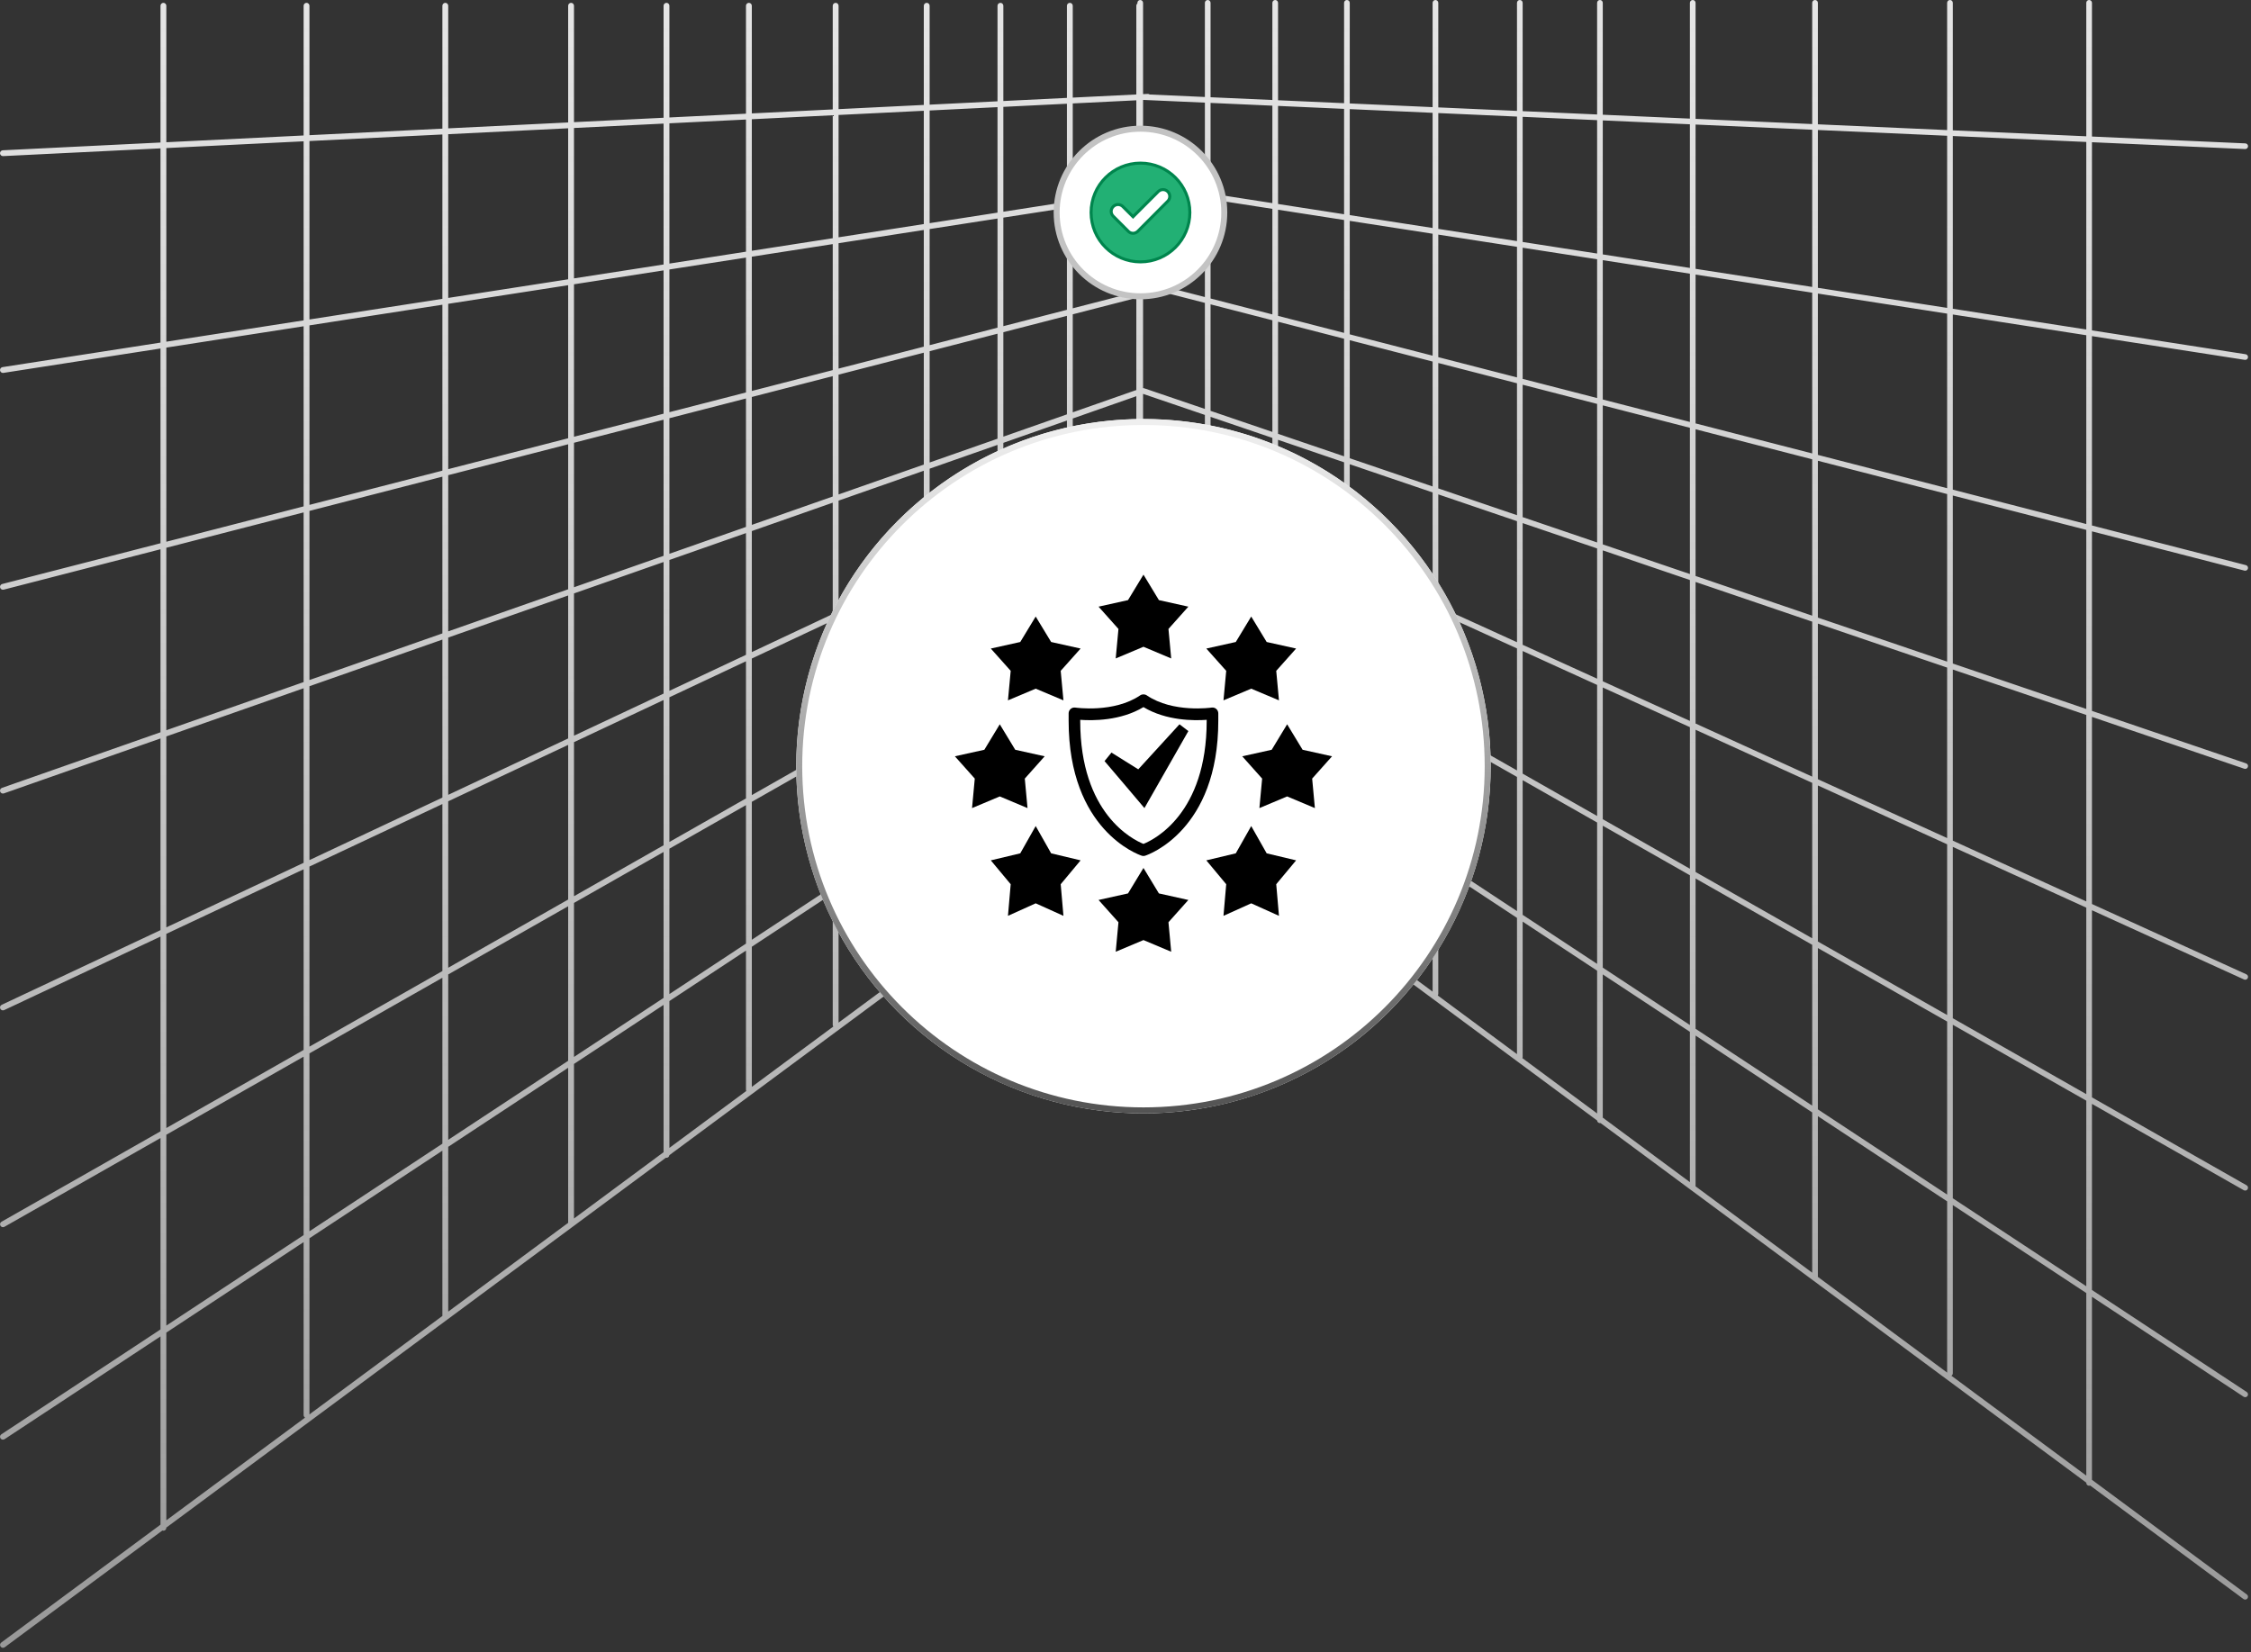 <svg xmlns="http://www.w3.org/2000/svg" width="376" height="276" viewBox="0 0 376 276" fill="none"><rect x="0" y="0" width="376" height="276" fill="#333333" stroke="none"/><path fill-rule="evenodd" clip-rule="evenodd" d="M348.96 0C349.222 0 349.434 0.212 349.434 0.474V22.81L375.056 23.953C375.317 23.966 375.518 24.188 375.505 24.45C375.493 24.711 375.27 24.912 375.009 24.899L349.434 23.759V55.193L375.102 59.179C375.36 59.219 375.537 59.462 375.497 59.72C375.457 59.979 375.215 60.156 374.956 60.116L349.434 56.152V87.789L375.147 94.412C375.401 94.477 375.553 94.736 375.488 94.989C375.423 95.242 375.164 95.395 374.911 95.329L349.434 88.767V118.763L375.19 127.532C375.437 127.619 375.566 127.89 375.479 128.136C375.392 128.383 375.122 128.513 374.875 128.426L349.434 119.764V151.024L375.227 162.77C375.466 162.878 375.572 163.158 375.464 163.397C375.357 163.635 375.076 163.741 374.838 163.634L349.434 152.065V183.326L375.261 198.013C375.488 198.143 375.568 198.432 375.438 198.66C375.309 198.887 375.02 198.967 374.792 198.837L349.434 184.416V215.506L375.29 232.547C375.508 232.691 375.569 232.985 375.425 233.204C375.281 233.422 374.987 233.482 374.768 233.338L349.434 216.641V247.217L375.308 266.376C375.519 266.531 375.563 266.828 375.407 267.038C375.251 267.249 374.955 267.293 374.744 267.137L349.137 248.176C349.082 248.198 349.023 248.21 348.96 248.21C348.699 248.21 348.487 247.998 348.487 247.736V247.694L267.35 187.616C267.342 187.618 267.333 187.62 267.324 187.621C267.313 187.623 267.303 187.624 267.292 187.625C267.278 187.626 267.264 187.627 267.249 187.627C267.001 187.627 266.797 187.435 266.777 187.192L190.783 130.922V134.258C190.784 134.407 190.715 134.555 190.586 134.65L111.813 192.979C111.792 193.228 111.582 193.424 111.327 193.424C111.31 193.424 111.292 193.423 111.275 193.422C111.258 193.42 111.242 193.417 111.225 193.414L27.783 255.199V255.238C27.783 255.508 27.565 255.726 27.296 255.726C27.233 255.726 27.173 255.714 27.118 255.692L0.784 275.191C0.568 275.351 0.263 275.305 0.103 275.089C-0.057 274.873 -0.012 274.568 0.204 274.408L26.809 254.708V223.263L0.759 240.432C0.534 240.58 0.232 240.518 0.084 240.294C-0.064 240.069 -0.002 239.767 0.222 239.619L26.809 222.096V190.123L0.735 204.951C0.501 205.084 0.204 205.003 0.071 204.769C-0.062 204.535 0.019 204.237 0.253 204.104L26.809 189.002V156.465L0.688 168.75C0.442 168.86 0.154 168.751 0.043 168.506C-0.067 168.26 0.042 167.972 0.287 167.861L26.809 155.389V123.367L0.649 132.544C0.395 132.633 0.117 132.5 0.028 132.246C-0.062 131.992 0.072 131.714 0.325 131.625L26.809 122.334V91.76L0.612 98.508C0.351 98.575 0.086 98.418 0.019 98.158C-0.048 97.897 0.108 97.632 0.369 97.564L26.809 90.754V58.22L0.565 62.296C0.299 62.337 0.05 62.155 0.009 61.889C-0.032 61.623 0.15 61.374 0.416 61.333L26.809 57.234V24.785L0.515 26.079C0.246 26.093 0.017 25.885 0.004 25.617C-0.009 25.348 0.198 25.119 0.467 25.106L26.809 23.809V0.962C26.809 0.693 27.027 0.475 27.296 0.475C27.565 0.475 27.783 0.693 27.783 0.962V23.761L50.715 22.632V0.962C50.715 0.693 50.933 0.475 51.202 0.475C51.471 0.475 51.69 0.693 51.69 0.962V22.584L73.895 21.49V0.962C73.895 0.693 74.113 0.475 74.382 0.475C74.651 0.475 74.869 0.693 74.869 0.962V21.442L94.903 20.456V0.962C94.903 0.693 95.121 0.475 95.39 0.475C95.659 0.475 95.877 0.693 95.877 0.962V20.408L110.84 19.671V0.962C110.84 0.693 111.058 0.475 111.327 0.475C111.596 0.475 111.815 0.693 111.815 0.962V19.623L124.606 18.993V0.962C124.606 0.693 124.824 0.475 125.093 0.475C125.362 0.475 125.581 0.693 125.581 0.962V18.945L139.098 18.279V0.962C139.098 0.693 139.316 0.475 139.585 0.475C139.854 0.475 140.072 0.693 140.072 0.962V18.232L154.309 17.53V0.962C154.309 0.693 154.527 0.475 154.796 0.475C155.065 0.475 155.283 0.693 155.283 0.962V17.483L166.621 16.924V0.962C166.621 0.693 166.84 0.475 167.109 0.475C167.378 0.475 167.596 0.693 167.596 0.962V16.876L178.215 16.353V0.962C178.215 0.693 178.433 0.475 178.702 0.475C178.971 0.475 179.19 0.693 179.19 0.962V16.305L189.809 15.782V0.962C189.809 0.81 189.878 0.675 189.987 0.586V0.474C189.987 0.212 190.199 0 190.46 0C190.722 0 190.934 0.212 190.934 0.474V15.727L191.717 15.688C191.839 15.682 191.952 15.721 192.04 15.79L201.26 16.201V0.474C201.26 0.212 201.472 0 201.734 0C201.995 0 202.208 0.212 202.208 0.474V16.244L212.533 16.704V0.474C212.533 0.212 212.746 0 213.007 0C213.269 0 213.481 0.212 213.481 0.474V16.747L224.51 17.238V0.474C224.51 0.212 224.722 0 224.984 0C225.245 0 225.458 0.212 225.458 0.474V17.281L239.299 17.898V0.474C239.299 0.212 239.511 0 239.773 0C240.035 0 240.247 0.212 240.247 0.474V17.94L253.393 18.527V0.474C253.393 0.212 253.605 0 253.867 0C254.128 0 254.34 0.212 254.34 0.474V18.569L266.776 19.124V0.474C266.776 0.212 266.988 0 267.249 0C267.511 0 267.723 0.212 267.723 0.474V19.166L282.276 19.815V0.474C282.276 0.212 282.488 0 282.749 0C283.011 0 283.223 0.212 283.223 0.474V19.857L302.705 20.726V0.474C302.705 0.212 302.917 0 303.179 0C303.441 0 303.653 0.212 303.653 0.474V20.768L325.244 21.731V0.474C325.244 0.212 325.456 0 325.718 0C325.98 0 326.192 0.212 326.192 0.474V21.774L348.487 22.768V0.474C348.487 0.212 348.699 0 348.96 0ZM190.934 16.703L191.074 16.696L201.26 17.15V32.181L190.934 30.577V16.703ZM190.934 49.486L191.863 49.246C192.123 49.179 192.28 48.914 192.213 48.653C192.146 48.392 191.88 48.236 191.62 48.303L190.934 48.479V47.942L201.26 50.601V68.317L191.11 64.861C191.052 64.841 190.992 64.832 190.934 64.834V49.486ZM190.934 115.089L192.009 114.381C192.234 114.233 192.296 113.93 192.148 113.706C192 113.481 191.698 113.419 191.473 113.567L190.934 113.922V112.175L201.26 118.981V137.5L190.934 129.854V115.089ZM190.934 32.731L191.816 32.594C192.082 32.553 192.264 32.304 192.223 32.038C192.2 31.894 192.118 31.775 192.005 31.703L201.26 33.14V49.623L190.934 46.963V32.731ZM191.605 31.641L190.934 31.745V31.536L191.605 31.641ZM189.809 30.403V16.758L179.19 17.281V33.569L189.809 31.919V31.362L188.981 31.233C188.723 31.193 188.546 30.951 188.586 30.692C188.626 30.434 188.868 30.256 189.127 30.297L189.809 30.403ZM189.809 46.673V32.906L179.19 34.555V51.505L189.809 48.769V47.652L188.936 47.427C188.683 47.362 188.53 47.103 188.595 46.85C188.661 46.596 188.919 46.444 189.172 46.509L189.809 46.673ZM189.809 110.298V97.425L179.19 103.464V121.663L189.809 114.664V111.433L188.793 110.764C188.575 110.62 188.515 110.326 188.659 110.108C188.803 109.889 189.096 109.829 189.315 109.973L189.809 110.298ZM201.26 117.846L190.934 111.04V94.277L201.26 100.149V117.846ZM201.26 99.059L190.934 93.186V79.885L201.26 84.587V99.059ZM191.147 78.94C191.078 78.909 191.005 78.896 190.934 78.899V65.802L201.26 69.318V83.546L191.147 78.94ZM202.208 17.192V32.328L212.533 33.932V17.653L202.208 17.192ZM202.208 33.287V49.867L212.533 52.526V34.891L202.208 33.287ZM202.208 50.845V68.639L212.533 72.155V53.505L202.208 50.845ZM202.208 69.64V83.977L212.533 88.68V73.156L202.208 69.64ZM202.208 85.019V99.598L212.533 105.47V89.721L202.208 85.019ZM202.208 100.688V118.47L212.533 125.276V106.56L202.208 100.688ZM202.208 119.605V137.842C202.208 137.95 202.171 138.05 202.11 138.13L224.51 154.716V134.304L213.481 127.035V145.591C213.481 145.852 213.269 146.064 213.007 146.064C212.746 146.064 212.533 145.852 212.533 145.591V126.411L202.208 119.605ZM224.51 133.17L213.481 125.9V107.099L224.51 113.371V133.17ZM224.51 112.281L213.481 106.009V90.152L224.51 95.175V112.281ZM224.51 94.134L213.481 89.111V73.478L224.51 77.233V94.134ZM224.51 76.232L213.481 72.477V53.749L224.51 56.59V76.232ZM224.51 55.611L213.481 52.77V35.038L224.51 36.751V55.611ZM224.51 35.792L213.481 34.079V17.695L224.51 18.187V35.792ZM225.458 18.229V35.939L239.299 38.089V18.847L225.458 18.229ZM225.458 36.898V55.855L239.299 59.421V39.048L225.458 36.898ZM225.458 56.834V76.555L239.299 81.267V60.399L225.458 56.834ZM225.458 77.556V94.565L239.299 100.869V82.268L225.458 77.556ZM225.458 95.606V112.82L239.299 120.692V101.91L225.458 95.606ZM225.458 113.91V133.794L239.299 142.917V121.782L225.458 113.91ZM225.458 134.929V155.417L239.299 165.666V144.052L225.458 134.929ZM253.393 176.102L240.155 166.3C240.213 166.222 240.247 166.125 240.247 166.02V144.676L253.393 153.341V176.102ZM253.393 152.206L240.247 143.541V122.321L253.393 129.797V152.206ZM253.393 128.707L240.247 121.231V102.341L253.393 108.328V128.707ZM253.393 107.287L240.247 101.3V82.591L253.393 87.067V107.287ZM253.393 86.066L240.247 81.59V60.643L253.393 64.029V86.066ZM253.393 63.051L240.247 59.665V39.195L253.393 41.236V63.051ZM253.393 40.277L240.247 38.236V18.889L253.393 19.475V40.277ZM254.34 19.517V40.425L266.776 42.356V20.072L254.34 19.517ZM254.34 41.383V63.295L266.776 66.498V43.315L254.34 41.383ZM254.34 64.273V86.388L266.776 90.622V67.477L254.34 64.273ZM254.34 87.389V107.718L266.776 113.381V91.623L254.34 87.389ZM254.34 108.76V129.246L266.776 136.318V114.423L254.34 108.76ZM254.34 130.336V152.831L266.776 161.026V137.408L254.34 130.336ZM254.34 153.965V176.586C254.34 176.653 254.326 176.717 254.301 176.775L266.776 186.012V162.161L254.34 153.965ZM282.276 197.489L267.723 186.713V162.786L282.276 172.377V197.489ZM282.276 171.242L267.723 161.651V137.947L282.276 146.223V171.242ZM282.276 145.133L267.723 136.857V114.854L282.276 121.481V145.133ZM282.276 120.44L267.723 113.813V91.945L282.276 96.9V120.44ZM282.276 95.899L267.723 90.944V67.721L282.276 71.469V95.899ZM282.276 70.49L267.723 66.742V43.462L282.276 45.722V70.49ZM282.276 44.763L267.723 42.503V20.114L282.276 20.763V44.763ZM283.223 20.806V44.91L302.705 47.936V21.675L283.223 20.806ZM283.223 45.869V70.734L302.705 75.752V48.895L283.223 45.869ZM283.223 71.713V96.222L302.705 102.854V76.731L283.223 71.713ZM283.223 97.222V120.872L302.705 129.744V103.855L283.223 97.222ZM283.223 121.913V145.672L302.705 156.751V130.785L283.223 121.913ZM283.223 146.762V171.867L302.705 184.707V157.841L283.223 146.762ZM283.223 173.002V198.19L302.705 212.616V185.842L283.223 173.002ZM325.244 229.305L303.644 213.311C303.646 213.299 303.648 213.287 303.65 213.275C303.652 213.256 303.653 213.237 303.653 213.218V186.467L325.244 200.698V229.305ZM325.244 199.563L303.653 185.332V158.38L325.244 170.659V199.563ZM325.244 169.569L303.653 157.29V131.217L325.244 141.049V169.569ZM325.244 140.008L303.653 130.175V104.178L325.244 111.529V140.008ZM325.244 110.528L303.653 103.177V76.975L325.244 82.537V110.528ZM325.244 81.558L303.653 75.997V49.042L325.244 52.395V81.558ZM325.244 51.436L303.653 48.083V21.717L325.244 22.68V51.436ZM326.192 22.722V51.583L348.487 55.046V23.716L326.192 22.722ZM326.192 52.542V81.802L348.487 87.545V56.005L326.192 52.542ZM326.192 82.781V110.85L348.487 118.441V88.523L326.192 82.781ZM326.192 111.851V140.44L348.487 150.592V119.442L326.192 111.851ZM326.192 141.481V170.108L348.487 182.787V151.634L326.192 141.481ZM326.192 171.198V200.187L348.487 214.881V183.877L326.192 171.198ZM326.192 201.322V229.42C326.192 229.596 326.096 229.749 325.954 229.831L348.487 246.515V216.016L326.192 201.322ZM189.809 65.173V49.776L179.19 52.511V68.88L189.681 65.2C189.723 65.185 189.766 65.176 189.809 65.173ZM189.809 78.769V66.188L179.19 69.913V83.727L189.643 78.811C189.697 78.786 189.753 78.773 189.809 78.769ZM189.809 96.303V79.809L179.19 84.803V102.343L189.809 96.303ZM189.809 134.013V115.831L179.19 122.83V141.876L189.809 134.013ZM178.316 142.523L155.283 159.578V138.587L166.621 131.114V150.195C166.621 150.465 166.84 150.683 167.109 150.683C167.378 150.683 167.596 150.465 167.596 150.195V130.471L178.215 123.472V142.227C178.215 142.338 178.253 142.441 178.316 142.523ZM178.215 122.305L167.596 129.304V110.057L178.215 104.018V122.305ZM178.215 102.897L167.596 108.936V90.256L178.215 85.262V102.897ZM178.215 84.185L167.596 89.179V73.98L178.215 70.255V84.185ZM178.215 69.222L167.596 72.947V55.497L178.215 52.762V69.222ZM178.215 51.755L167.596 54.491V36.355L178.215 34.706V51.755ZM178.215 33.72L167.596 35.369V17.852L178.215 17.329V33.72ZM166.621 35.521V17.9L155.283 18.458V37.281L166.621 35.521ZM166.621 54.742V36.507L155.283 38.268V57.662L166.621 54.742ZM166.621 73.289V55.748L155.283 58.668V77.266L166.621 73.289ZM166.621 89.637V74.322L155.283 78.299V94.969L166.621 89.637ZM166.621 109.49V90.714L155.283 96.046V115.938L166.621 109.49ZM166.621 129.947V110.611L155.283 117.059V137.419L166.621 129.947ZM154.309 160.3L140.072 170.841V148.612L154.309 139.229V160.3ZM154.309 138.062L140.072 147.445V125.71L154.309 117.614V138.062ZM154.309 116.492L140.072 124.589V103.2L154.309 96.504V116.492ZM154.309 95.428L140.072 102.123V83.635L154.309 78.641V95.428ZM154.309 77.608L140.072 82.602V62.586L154.309 58.919V77.608ZM154.309 57.913L140.072 61.58V40.63L154.309 38.419V57.913ZM154.309 37.433L140.072 39.644V19.207L154.309 18.506V37.433ZM139.098 39.795V19.255L125.581 19.921V41.894L139.098 39.795ZM139.098 61.831V40.781L125.581 42.881V65.313L139.098 61.831ZM139.098 82.944V62.837L125.581 66.319V87.686L139.098 82.944ZM139.098 102.581V83.977L125.581 88.719V108.938L139.098 102.581ZM139.098 125.143V103.658L125.581 110.015V132.83L139.098 125.143ZM139.098 148.087V126.264L125.581 133.951V156.996L139.098 148.087ZM139.098 171.204V149.254L125.581 158.163V181.572L139.193 171.493C139.133 171.412 139.098 171.312 139.098 171.204ZM124.606 19.969V42.046L111.815 44.032V20.599L124.606 19.969ZM124.606 43.032V65.564L111.815 68.859V45.019L124.606 43.032ZM124.606 66.57V88.028L111.815 92.515V69.865L124.606 66.57ZM124.606 89.06V109.396L111.815 115.412V93.547L124.606 89.06ZM124.606 110.473V133.385L111.815 140.659V116.489L124.606 110.473ZM124.606 134.506V157.639L111.815 166.069V141.78L124.606 134.506ZM124.606 158.806V182.07C124.606 182.139 124.62 182.205 124.646 182.264L111.815 191.765V167.236L124.606 158.806ZM95.877 203.566L110.84 192.486V167.879L95.877 177.741V203.566ZM95.877 176.574L110.84 166.712V142.334L95.877 150.844V176.574ZM95.877 149.723L110.84 141.213V116.947L95.877 123.984V149.723ZM95.877 122.907L110.84 115.87V93.889L95.877 99.138V122.907ZM95.877 98.106L110.84 92.857V70.116L95.877 73.97V98.106ZM95.877 72.964L110.84 69.11V45.17L95.877 47.494V72.964ZM95.877 46.507L110.84 44.184V20.647L95.877 21.383V46.507ZM94.903 21.431V46.659L74.869 49.77V22.418L94.903 21.431ZM94.903 47.645V73.215L74.869 78.375V50.756L94.903 47.645ZM94.903 74.221V98.447L74.869 105.475V79.381L94.903 74.221ZM94.903 99.48V123.365L74.869 132.787V106.508L94.903 99.48ZM94.903 124.442V150.277L74.869 161.67V133.863L94.903 124.442ZM94.903 151.398V177.216L74.869 190.42V162.791L94.903 151.398ZM94.903 178.383V204.287L74.869 219.121V191.587L94.903 178.383ZM51.69 236.285L73.904 219.836C73.901 219.821 73.899 219.806 73.897 219.79C73.896 219.78 73.896 219.77 73.895 219.76C73.895 219.754 73.895 219.747 73.895 219.741V192.229L51.69 206.864V236.285ZM51.69 205.697L73.895 191.062V163.345L51.69 175.973V205.697ZM51.69 174.852L73.895 162.224V134.322L51.69 144.764V174.852ZM51.69 143.688L73.895 133.245V106.85L51.69 114.639V143.688ZM51.69 113.606L73.895 105.817V79.632L51.69 85.352V113.606ZM51.69 84.345L73.895 78.626V50.907L51.69 54.356V84.345ZM51.69 53.37L73.895 49.921V22.466L51.69 23.559V53.37ZM50.715 23.607V53.521L27.783 57.083V24.736L50.715 23.607ZM50.715 54.507V84.596L27.783 90.503V58.069L50.715 54.507ZM50.715 85.603V113.948L27.783 121.992V91.509L50.715 85.603ZM50.715 114.981V144.146L27.783 154.93V123.025L50.715 114.981ZM50.715 145.223V175.406L27.783 188.448V156.007L50.715 145.223ZM50.715 176.528V206.339L27.783 221.453V189.569L50.715 176.528ZM50.715 207.507V236.403C50.715 236.584 50.813 236.741 50.959 236.826L27.783 253.986V222.621L50.715 207.507Z" fill="url(#paint0_linear_478_4670)"></path><circle cx="190.5" cy="35.5" r="14" fill="white" stroke="#C3C3C3"></circle><path d="M190.5 27.25C195.055 27.25 198.75 30.945 198.75 35.5C198.75 40.055 195.055 43.75 190.5 43.75C185.945 43.75 182.25 40.055 182.25 35.5C182.25 30.945 185.945 27.25 190.5 27.25ZM194.98 31.933C194.559 31.587 193.966 31.587 193.545 31.933L193.458 32.012L189.261 36.209L187.561 34.509C187.137 34.085 186.489 34.059 186.037 34.43L185.949 34.509C185.526 34.932 185.499 35.581 185.87 36.032L185.949 36.119L188.464 38.634C188.676 38.863 188.973 38.973 189.261 38.973C189.526 38.973 189.783 38.867 189.978 38.706L190.057 38.634H190.058L195.05 33.622L195.051 33.623C195.474 33.2 195.5 32.554 195.148 32.103L195.073 32.017L195.068 32.012L194.98 31.933Z" fill="#22B074" stroke="#00854D" stroke-width="0.5"></path><circle cx="191" cy="128" r="58" fill="white"></circle><path fill-rule="evenodd" clip-rule="evenodd" d="M191 185C222.48 185 248 159.48 248 128C248 96.52 222.48 71 191 71C159.52 71 134 96.52 134 128C134 159.48 159.52 185 191 185ZM191 186C223.033 186 249 160.033 249 128C249 95.968 223.033 70 191 70C158.967 70 133 95.968 133 128C133 160.033 158.967 186 191 186Z" fill="url(#paint1_linear_478_4670)"></path><path d="M178.838 118.435C178.624 118.62 178.5 118.889 178.5 119.175V120.409C178.5 138.715 190.197 142.786 190.694 142.949C190.795 142.982 190.895 143.007 191.003 142.998C191.105 142.998 191.208 142.982 191.306 142.949C191.803 142.786 203.5 138.715 203.5 120.409V119.175C203.5 118.892 203.376 118.62 203.162 118.435C202.948 118.249 202.664 118.165 202.386 118.209C202.321 118.217 195.926 119.145 191.546 116.163C191.224 115.946 190.776 115.946 190.457 116.163C186.074 119.145 179.679 118.217 179.614 118.209C179.335 118.165 179.052 118.249 178.838 118.435ZM180.436 120.256C182.54 120.409 187.201 120.423 191 118.13C194.797 120.423 199.461 120.409 201.562 120.256V120.409C201.562 135.935 192.779 140.264 191 140.983C189.221 140.267 180.436 135.935 180.436 120.409V120.256Z" fill="black"></path><path d="M186.365 110L191.001 108.049L195.634 110L195.176 105.072L198.5 101.349L193.58 100.255L191.001 96L188.42 100.255L183.5 101.349L186.824 105.072L186.365 110Z" fill="black"></path><path d="M193.579 149.255L191.001 145L188.42 149.255L183.5 150.349L186.824 154.072L186.366 159L191.001 157.049L195.634 159L195.176 154.072L198.5 150.349L193.579 149.255Z" fill="black"></path><path d="M167 133.052L171.634 135L171.178 130.073L174.5 126.347L169.581 125.256L167 121L164.421 125.256L159.5 126.347L162.824 130.073L162.366 135L167 133.052Z" fill="black"></path><path d="M222.5 126.347L217.581 125.256L215 121L212.421 125.256L207.5 126.347L210.824 130.073L210.366 135L215 133.052L219.634 135L219.179 130.073L222.5 126.347Z" fill="black"></path><path d="M168.365 117L172.999 115.049L177.634 117L177.176 112.071L180.5 108.347L175.58 107.253L172.999 103L170.42 107.253L165.5 108.347L168.824 112.071L168.365 117Z" fill="black"></path><path d="M204.366 117L209 115.049L213.634 117L213.178 112.071L216.5 108.347L211.581 107.253L209 103L206.421 107.253L201.5 108.347L204.824 112.071L204.366 117Z" fill="black"></path><path d="M175.579 142.559L172.999 138L170.42 142.559L165.5 143.731L168.824 147.72L168.366 153L172.999 150.91L177.634 153L177.176 147.72L180.5 143.731L175.579 142.559Z" fill="black"></path><path d="M211.581 142.559L209 138L206.421 142.559L201.5 143.731L204.824 147.72L204.366 153L209 150.91L213.634 153L213.178 147.72L216.5 143.731L211.581 142.559Z" fill="black"></path><path d="M191.163 135L198.5 122.134L197.019 121L190.134 128.525L185.657 125.727L184.5 127.148L187.96 131.216L191.163 135Z" fill="black"></path><defs><linearGradient id="paint0_linear_478_4670" x1="187.753" y1="0" x2="187.753" y2="275.286" gradientUnits="userSpaceOnUse"><stop stop-color="#E5E5E5"></stop><stop offset="1" stop-color="white" stop-opacity="0.5"></stop></linearGradient><linearGradient id="paint1_linear_478_4670" x1="191" y1="186" x2="191" y2="71.5" gradientUnits="userSpaceOnUse"><stop stop-color="#535353"></stop><stop offset="1" stop-color="#EFEFEF"></stop></linearGradient></defs></svg>